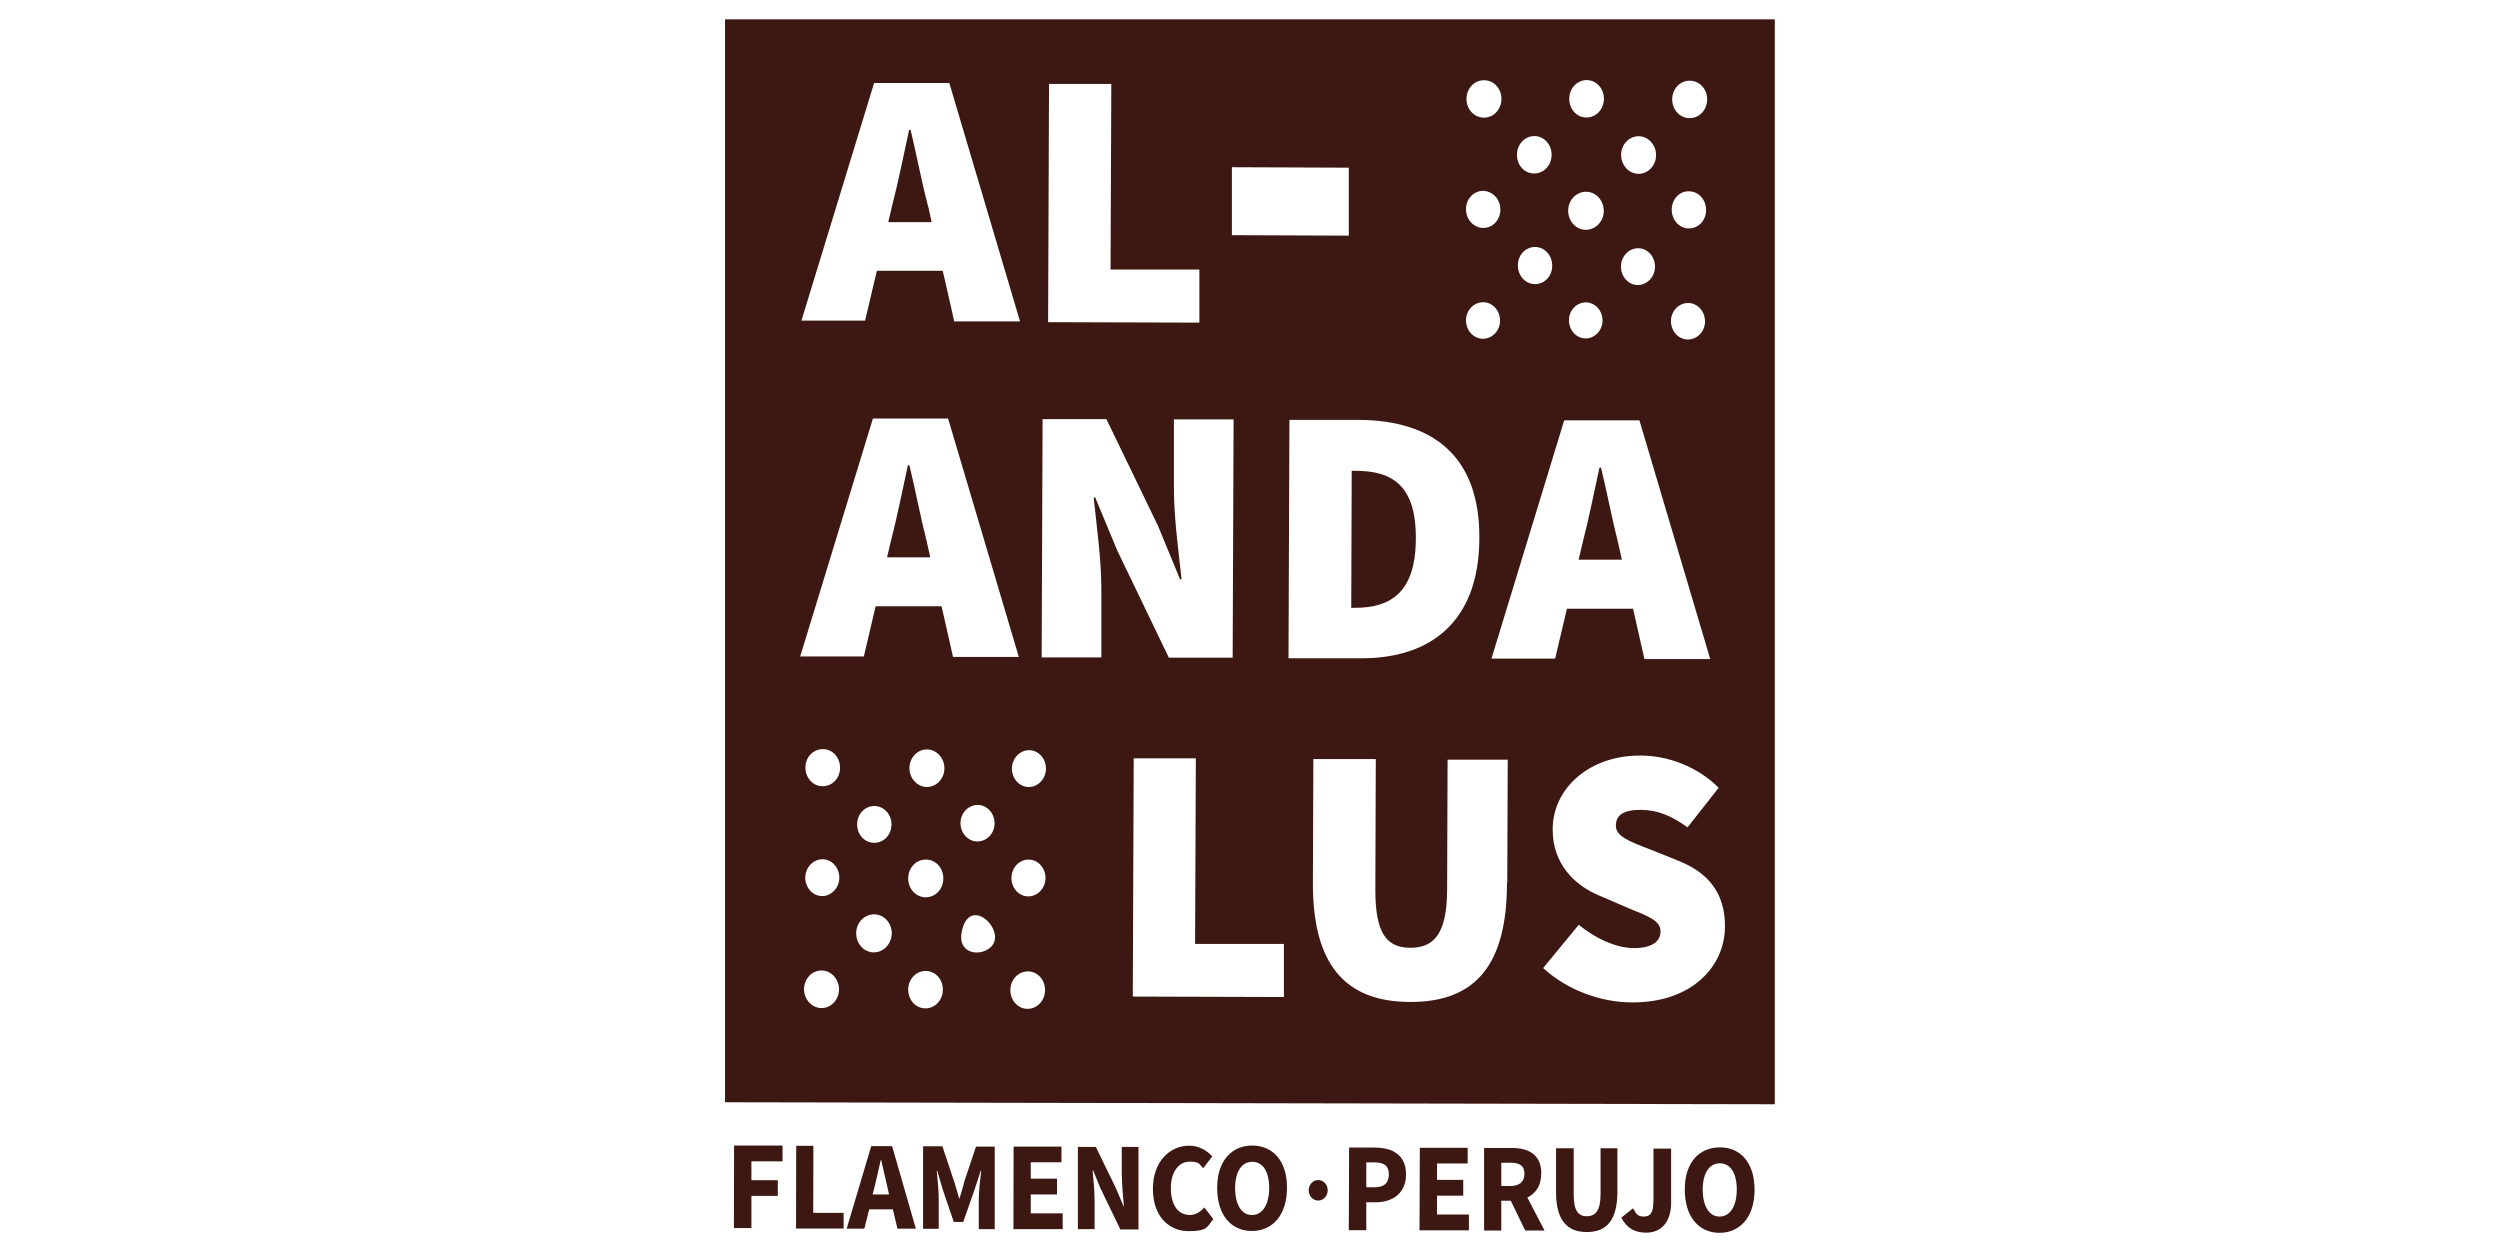 <?xml version="1.0" encoding="UTF-8"?>
<svg id="Capa_1" xmlns="http://www.w3.org/2000/svg" version="1.1" viewBox="0 0 1629.6 814.8">
  <!-- Generator: Adobe Illustrator 29.8.2, SVG Export Plug-In . SVG Version: 2.1.1 Build 3)  -->
  <defs>
    <style>
      .st0 {
        fill: #3d1812;
      }
    </style>
  </defs>
  <g>
    <polygon class="st0" points="478.4 800.5 489.8 800.5 489.8 779.5 507 779.5 507 769.3 489.8 769.3 489.8 757 510.1 757 510.1 746.7 478.5 746.7 478.4 800.5"/>
    <polygon class="st0" points="530.2 746.9 519 746.9 518.9 800.8 549.9 800.8 549.9 790.6 530.1 790.6 530.2 746.9"/>
    <path class="st0" d="M567.9,747.1l-16,53.8h11.5l3.2-12.6h15.4l3,12.6h12l-15.5-53.8h-13.6ZM568.8,778.6l1.3-5c1.4-5.6,2.7-11.8,4-17.4h.3c1.3,5.6,2.7,12,4,17.4l1.1,5s-10.7,0-10.7,0Z"/>
    <path class="st0" d="M628.4,771.2c-1,3.2-1.9,6.6-2.9,9.9h-.3c-1-3.4-1.9-6.7-2.9-9.9l-8-24h-12.6v53.8h10.2v-19.7c0-5.1-.8-13-1.3-18.2h.3l3.8,12.8,7,20.6h6.2l7.2-20.6,4.2-12.8h.3c-.6,5.3-1.6,13.1-1.6,18.4v19.7h10.4v-53.8h-12.2s-8,23.9-8,23.9Z"/>
    <polygon class="st0" points="660.6 747.4 660.7 747.4 660.7 747.2 660.6 747.4"/>
    <polygon class="st0" points="671.9 778.6 689 778.6 689 768.3 671.9 768.3 671.9 757.6 691.9 757.6 691.9 747.4 660.7 747.4 660.6 801.2 692.7 801.2 692.7 790.9 671.9 790.9 671.9 778.6"/>
    <path class="st0" d="M731.3,766.6c0,6.2.8,13.8,1.3,19.5h-.3l-5-11.8-13-26.7h-11.7v53.6h10.9v-19c0-6.2-.8-13.4-1.3-19.4h.3l4.8,11.7,13,26.9h11.8v-53.8h-10.9v19h0Z"/>
    <path class="st0" d="M775.2,791.9c-7.2,0-12-6.4-12-17.4s5.4-17.3,12.3-17.3,6.2,1.9,8.8,4.3l5.9-7.7c-3.4-3.7-8.5-7-15-7-12.6,0-23.7,10.2-23.7,28.2s10.6,27.5,23.2,27.5,12-2.7,16.2-7.8l-5.9-7.7c-2.4,2.9-5.6,5-9.8,5h0Z"/>
    <path class="st0" d="M816.3,746.7c-13.6,0-22.9,10.1-22.9,27.7s9.1,28,22.6,28,22.9-10.4,22.9-28c.2-17.4-9.1-27.7-22.6-27.7ZM816.1,792c-6.9,0-11-6.9-11-17.6s4.3-17.1,11.2-17.1,11,6.4,11,17.1-4.3,17.6-11.2,17.6Z"/>
    <path class="st0" d="M896.7,748h-17.3l-.2,53.9h11.4v-18.2h6.2c10.6,0,19.7-5.6,19.7-18.2s-8.8-17.4-19.8-17.4h0ZM896.2,773.9h-5.6v-16.2h5.3c6.2,0,9.4,2.1,9.4,7.7s-2.9,8.5-9.1,8.5h0Z"/>
    <polygon class="st0" points="925.3 748.2 925.5 748.2 925.5 748 925.3 748.2"/>
    <polygon class="st0" points="936.7 779.4 953.8 779.4 953.8 769.1 936.7 769.1 936.7 758.4 956.7 758.4 956.7 748.2 925.5 748.2 925.3 802 957.5 802 957.5 791.7 936.7 791.7 936.7 779.4"/>
    <path class="st0" d="M1004.7,765.1c0-12.8-8.6-16.8-19.2-16.8h-18.1v53.8h11.2v-19.4h6.2l9.4,19.4h12.6l-11.2-21.5c5.3-2.6,9-7.5,9-15.5ZM978.8,757.9h5.8c5.9,0,9.1,1.9,9.1,7.2s-3.4,8-9.3,8h-5.8v-15l.2-.2Z"/>
    <path class="st0" d="M1043.3,778.6c0,10.6-3.4,14.2-9,14.2s-8.5-3.7-8.5-14.2v-30.1h-11.5v28.7c0,17.9,7,25.9,20,25.9s19.8-7.7,20-25.8v-28.8h-11v30.1Z"/>
    <path class="st0" d="M1077.7,783.6c0,7.2-2.2,9.4-6.2,9.4s-5.1-1.8-7-5.4l-7.7,6.1h0c3.5,6.6,8.5,9.8,16.2,9.8,11,0,16.2-8.5,16.3-18.9v-35.9h-11.5v34.9h0Z"/>
    <path class="st0" d="M1121.1,747.9c-13.6,0-22.9,9.9-22.9,27.5s9.1,28.2,22.6,28.2,22.9-10.4,22.9-28-9.1-27.7-22.6-27.7h0ZM1120.9,793c-6.9,0-11-6.9-11-17.6s4.3-17.1,11.2-17.1,11,6.4,11,17.1-4.3,17.6-11.2,17.6Z"/>
  </g>
  <g>
    <path class="st0" d="M922.9,350.9c.2-36.3-17.3-44-39.4-44h-2.4l-.3,89.3h2.4c22.3,0,39.7-9.1,39.7-45.3Z"/>
    <path class="st0" d="M604.8,134c-3.8-14.7-7.5-33.6-11.2-49.3h-1c-3.4,15.8-7.2,34.4-11,49.1l-2.6,11h28.3c-1.4-6.4-2.4-10.9-2.4-10.9h-.2Z"/>
    <path class="st0" d="M1054.8,354.1c-3.8-14.9-7.4-33.8-11.2-49.3h-1c-3.4,15.7-7.2,34.4-11,49.1l-2.6,10.9h28.2l-2.4-10.7Z"/>
    <path class="st0" d="M592.8,303.3h-1c-3.4,15.8-7.2,34.4-11,49.1l-2.6,10.9h28.2c-1.4-6.4-2.4-10.7-2.4-10.7-3.8-14.7-7.4-33.6-11.2-49.3Z"/>
    <path class="st0" d="M472.6,12.6v705.9l684.3,1.3V12.6H472.6ZM1101.4,52.6c6.4,0,11.4,5.4,11.4,12.2s-5.1,12.2-11.4,12.2-11.4-5.4-11.4-12.2,5-12.2,11.4-12.2ZM1100.9,124.7c6.2,0,11.2,5.4,11.2,12.2s-5,12-11.2,12-11.2-5.4-11.2-12.2,5-12.2,11.2-12ZM1100.4,197.5c6.1,0,11,5.4,11,12s-5.1,11.8-11.2,11.8-11-5.4-11-12,5.1-11.8,11.2-11.8ZM1068.1,88.8c6.2,0,11.4,5.6,11.4,12.3s-5.1,12.2-11.4,12.2-11.4-5.6-11.4-12.3,5.1-12.2,11.4-12.2ZM1067.8,161.8c6.1,0,11,5.4,11,12s-5.1,12-11.2,12-11-5.4-11-12,5.1-12,11.2-12ZM1034.3,52.2c6.2,0,11.2,5.4,11.2,12.2s-5.1,12.2-11.4,12.2-11.2-5.4-11.2-12.2,5.1-12.2,11.4-12.2ZM1033.9,125c6.4,0,11.5,5.6,11.5,12.5s-5.3,12.3-11.7,12.3-11.5-5.6-11.5-12.5,5.3-12.3,11.7-12.3ZM1044.6,208.9c0,6.4-5,11.7-11,11.7s-10.9-5.3-10.9-11.8,5-11.7,11-11.7,10.9,5.3,10.9,11.8ZM1068.7,274.2c0,.2,46.1,155.4,46.1,155.4h-42.9l-7.4-32.8h-43.1l-7.7,32.5h-41.5l47.4-155.3h49v.2ZM1000.6,185.2c-6.2,0-11.2-5.4-11.2-12.2s5-12,11.2-12,11.2,5.4,11.2,12.2-5,12-11.2,12ZM1000.2,88.7c6.2,0,11.2,5.4,11.2,12.2s-5.1,12.2-11.4,12.2-11.2-5.4-11.2-12.2,5.1-12.2,11.4-12.2ZM967.3,52.3c6.4,0,11.4,5.4,11.4,12.2s-5.1,12.2-11.4,12.2-11.4-5.4-11.4-12.2,5.1-12.2,11.4-12.2ZM966.8,124.4c6.2.2,11.2,5.4,11.2,12.2s-5,12-11.2,12c-6.2-.2-11.2-5.4-11.2-12.2s5-12,11.2-12ZM966.8,197c6.1,0,11,5.4,11,12s-5.1,11.8-11.2,11.8-11-5.4-11-12,5.1-11.8,11.2-11.8ZM803.2,109l76,.3v44.3l-76.2-.3v-44.3h.2ZM683.9,54.7h40.5l-.5,121h57.9v34.6l-98.6-.3s.6-155.3.6-155.3ZM569.8,54.1h49l46.1,155.4h-42.9s-3.5-15.8-7.5-33h-42.9c0-.2-7.7,32.5-7.7,32.5h-41.5l47.4-155ZM535.5,657.1c-6.2,0-11.4-5.6-11.4-12.3s5.1-12.2,11.4-12.2,11.4,5.6,11.4,12.3-5.1,12.2-11.4,12.2ZM535.9,584.1c-6.1,0-11-5.4-11-12s5.1-12,11.2-12,11,5.4,11,12-5.1,12-11.2,12ZM536.2,512.5c-6.2,0-11.2-5.4-11.2-12.2s5.1-12,11.4-12,11.2,5.4,11.2,12.2-5.1,12-11.4,12ZM569.6,620.8c-6.4,0-11.5-5.6-11.5-12.5s5.3-12.3,11.7-12.3,11.5,5.6,11.5,12.5c-.2,6.7-5.3,12.3-11.7,12.3ZM558.7,537.4c0-6.7,5-12,11.2-12s11.2,5.3,11.2,12-5,12-11.2,12-11.2-5.3-11.2-12ZM603.2,657.3c-6.2,0-11.2-5.4-11.2-12.2s5.1-12.2,11.4-12.2,11.2,5.4,11.2,12.2-5.1,12.2-11.4,12.2ZM603.4,584.9c-6.2,0-11.4-5.4-11.4-12.3s5.1-12.3,11.5-12.3,11.4,5.4,11.4,12.3-5.1,12.3-11.5,12.3ZM604.2,513c-6.2,0-11.4-5.6-11.4-12.3s5.1-12.2,11.4-12.2,11.4,5.6,11.4,12.3-5.1,12.2-11.4,12.2ZM613.7,395.2h-42.9c0-.2-7.7,32.7-7.7,32.7h-41.5l47.4-155.1h49c0,.2,46.1,155.4,46.1,155.4h-42.9s-3.5-16-7.5-33.1v.2ZM637.3,524.7c6.1,0,11,5.4,11,12s-5.1,11.8-11.2,11.8-11-5.4-11-12,5.1-11.8,11.2-11.8ZM646.1,617.1c-6.9,6.9-22.3,4.8-19.2-9.8,5.1-24.7,29.5-.5,19.2,9.8ZM669.8,657.6c-6.2,0-11.2-5.4-11.2-12.2s5.1-12.2,11.4-12.2,11.2,5.4,11.2,12.2-5.1,12.2-11.4,12.2ZM670.3,584.3c-6.1,0-11-5.3-11-12s5.1-12,11.2-12,11,5.4,11,12-5.1,12-11.2,12ZM670.6,513c-6.1,0-11-5.4-11-12s5.1-12,11.2-12,11,5.4,11,12-5.1,12-11.2,12ZM717.9,383.5v45h-38.9l.6-155.3h41.6l33.6,69.5,14.4,34.9h1c-1.8-16.6-5-40-5-59.2v-45h38.9l-.6,155.3h-41.6l-33.6-69.8-14.4-34.6h-1c1.8,17.6,5,40.2,5,59.2h0ZM837,649.9l-98.6-.3.6-155.3h40.5l-.5,121h57.9v34.6h0ZM840.6,273.7h45.3c46.7.3,78.8,22.4,78.4,77.3-.2,54.9-32.5,78.1-76.7,78.1h-47.7l.6-155.4h0ZM982.3,575.5c0,53-20.2,77.8-63.1,77.6-42.9,0-63.7-25.1-63.4-78.1h0l.3-80.2h40.7l-.3,85.2c0,27.7,6.9,37.8,22.9,37.8s23.7-10.1,23.9-37.6l.3-85h39.2l-.3,80.4h-.2ZM1063.8,653.4c-19.4,0-41.6-7.4-57.9-22.4h0l23.2-28.2c10.9,9,24.5,15.2,35.9,15.2s17.4-4,17.4-10.9-7.7-9.8-20.6-15l-19-8.2c-16.5-6.7-30.9-21-30.7-43.4,0-26.4,23.7-48.2,57.3-48,17.4,0,36.8,6.9,50.9,21l-20.3,25.8c-10.4-7.5-19.4-11.4-30.7-11.4s-16,3.5-16,10.4,8.6,10.1,22.6,15.5l18.7,7.5c19,7.7,29.9,21,29.8,42.6,0,26.3-21.9,49.6-60.2,49.5h-.2Z"/>
  </g>
  <ellipse class="st0" cx="859.2" cy="775.9" rx="6.7" ry="6.2" transform="translate(74.4 1626.9) rotate(-89.4)"/>
</svg>